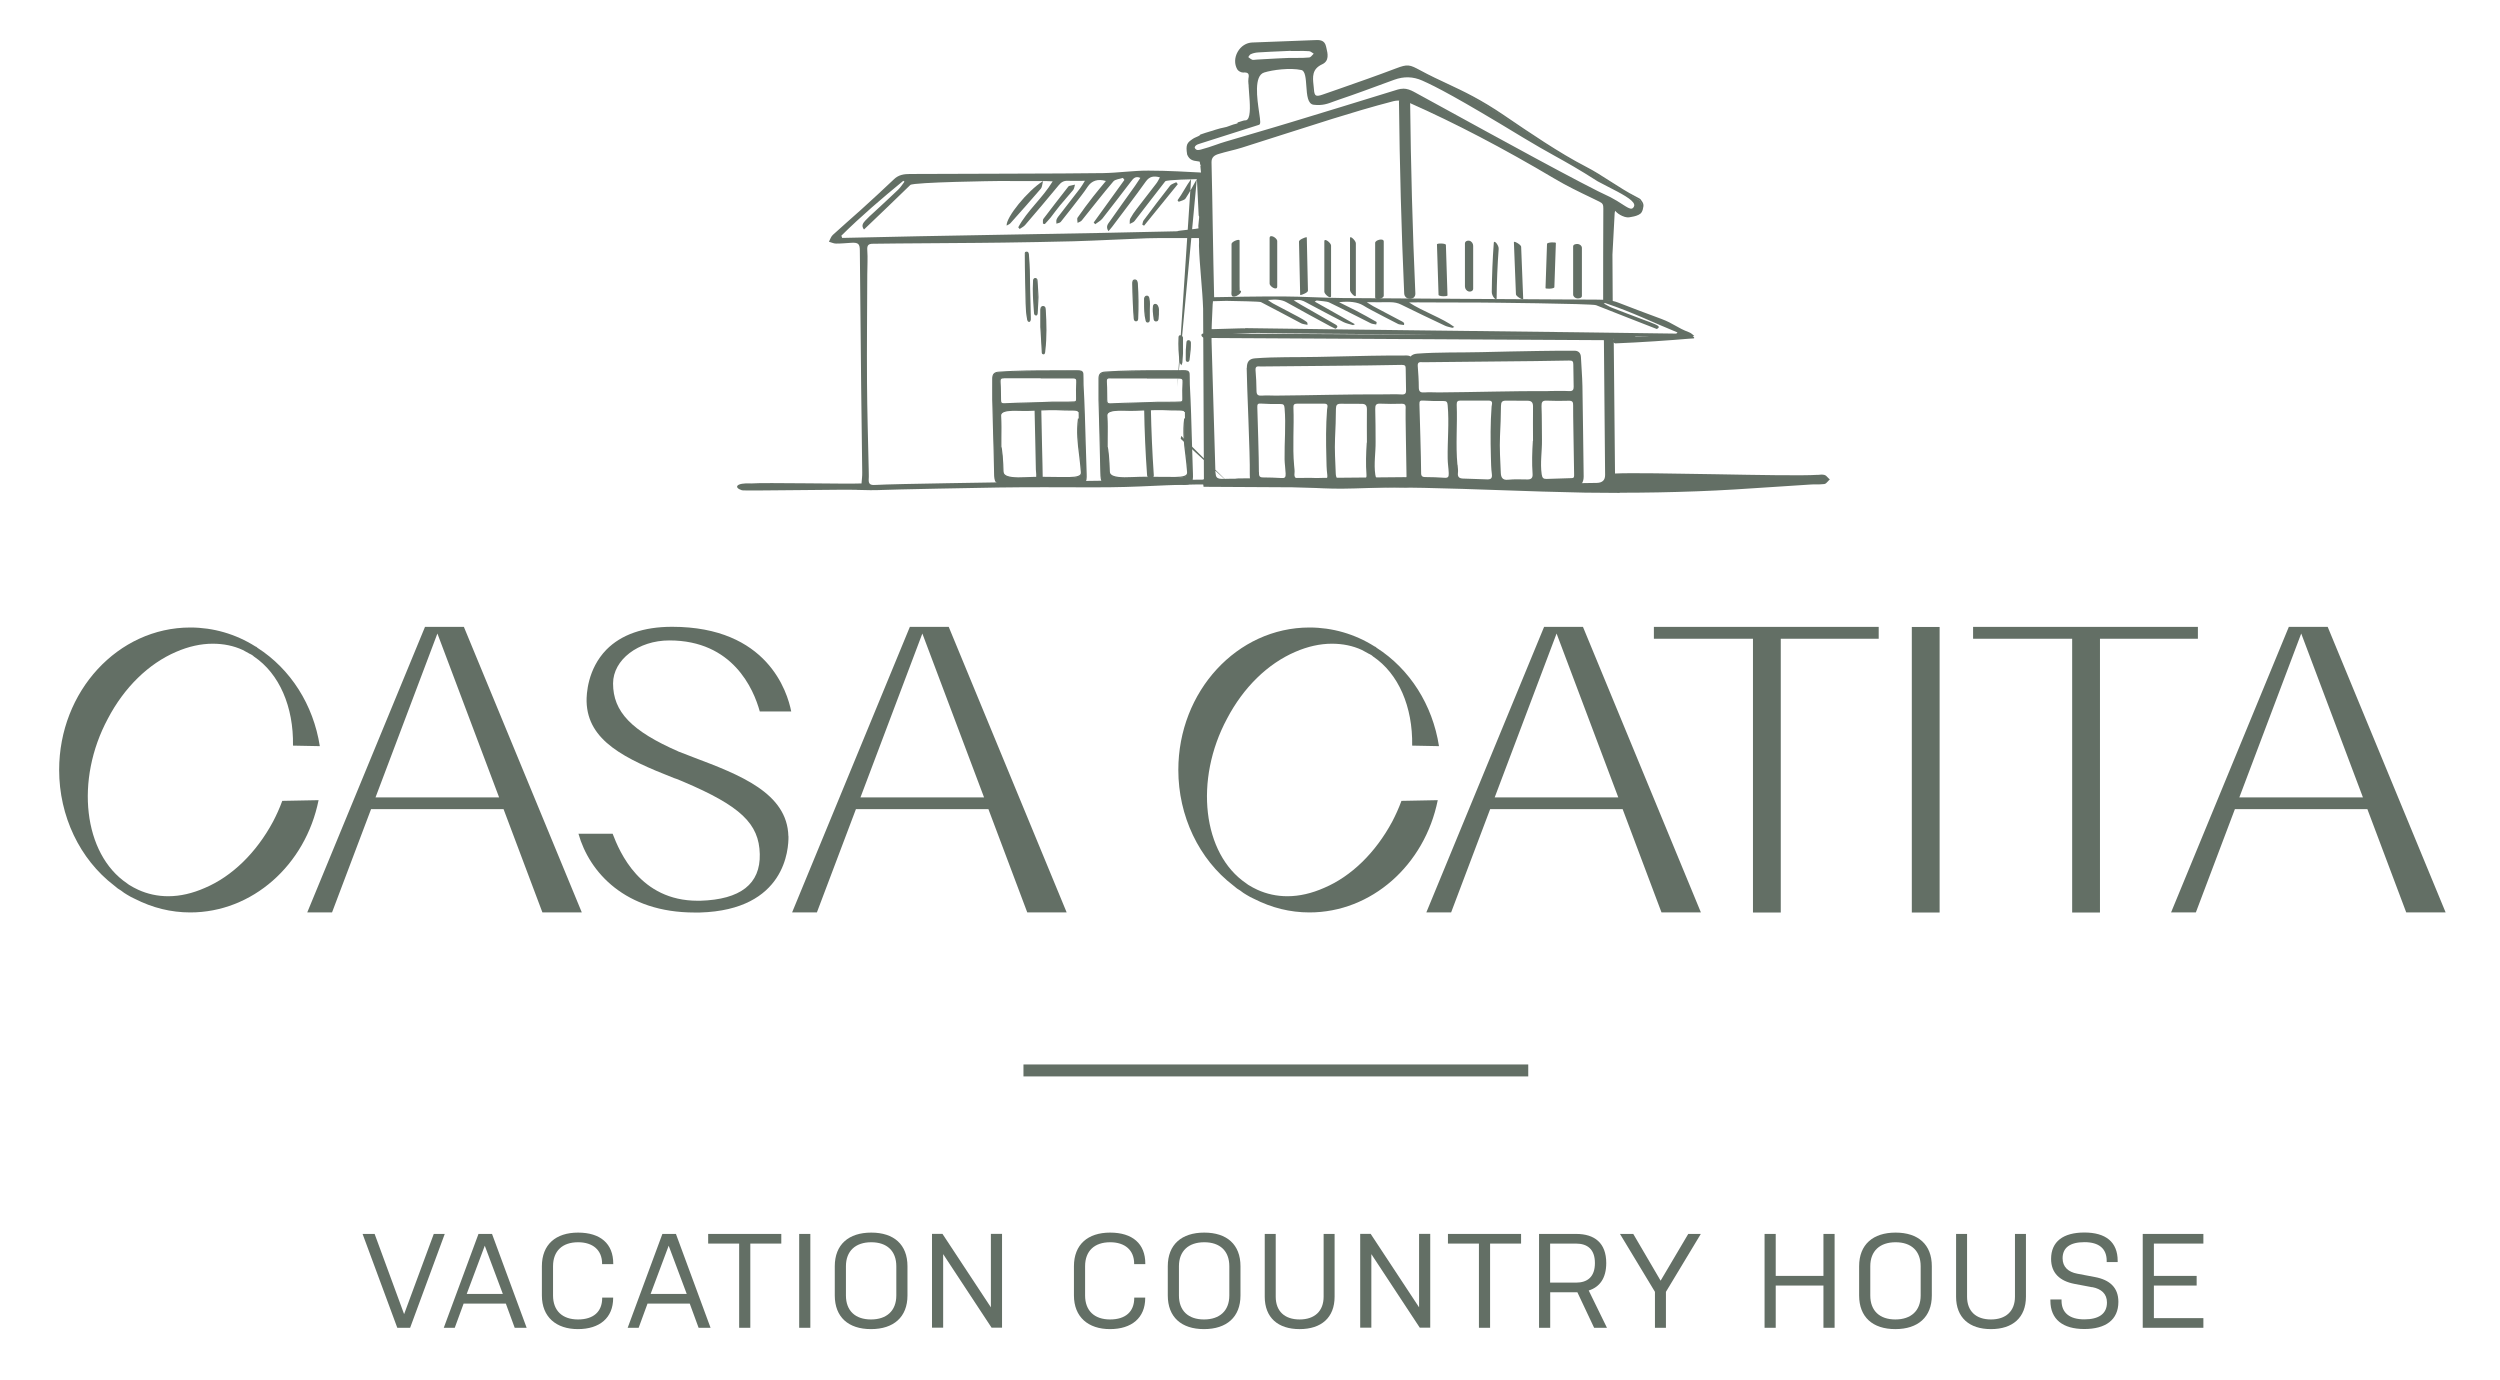 <?xml version="1.0" encoding="UTF-8"?>
<svg id="Layer_1" data-name="Layer 1" xmlns="http://www.w3.org/2000/svg" viewBox="0 0 282.35 155.86">
  <defs>
    <style>
      .cls-1 {
        fill: #636f65;
      }
    </style>
  </defs>
  <g>
    <path class="cls-1" d="m40.95,139.36h1.36l3.33,9.06,3.35-9.06h1.24l-3.91,10.6h-1.45l-3.92-10.6Z"/>
    <path class="cls-1" d="m59.48,149.96h-1.35l-1-2.73h-4.77l-1,2.73h-1.24l3.92-10.6h1.53l3.91,10.6Zm-6.78-3.82h4.09l-2.04-5.45-2.04,5.45Z"/>
    <path class="cls-1" d="m69.25,146.55v.05c0,2.24-1.53,3.51-3.98,3.51s-4.07-1.36-4.07-3.8v-3.3c0-2.45,1.56-3.8,4.09-3.8s3.97,1.26,3.97,3.5v.06h-1.26v-.06c0-1.51-1.03-2.41-2.71-2.41-1.77,0-2.83.98-2.83,2.71v3.3c0,1.73,1.06,2.71,2.82,2.71s2.73-.89,2.73-2.42v-.05h1.26Z"/>
    <path class="cls-1" d="m80.25,149.96h-1.35l-1-2.73h-4.77l-1,2.73h-1.24l3.92-10.6h1.53l3.91,10.6Zm-6.78-3.82h4.09l-2.04-5.45-2.04,5.45Z"/>
    <path class="cls-1" d="m79.99,139.36h8.25v1.09h-3.5v9.51h-1.26v-9.51h-3.5v-1.09Z"/>
    <path class="cls-1" d="m90.26,139.36h1.26v10.6h-1.26v-10.6Z"/>
    <path class="cls-1" d="m102.49,146.31c0,2.44-1.56,3.8-4.12,3.8s-4.09-1.36-4.09-3.8v-3.3c0-2.45,1.56-3.8,4.12-3.8s4.09,1.35,4.09,3.8v3.3Zm-1.26-3.3c0-1.73-1.06-2.71-2.83-2.71s-2.86.98-2.86,2.71v3.3c0,1.73,1.06,2.71,2.83,2.71s2.86-.98,2.86-2.71v-3.3Z"/>
    <path class="cls-1" d="m106.52,141.64v8.31h-1.26v-10.6h1.18l5.47,8.3v-8.3h1.26v10.6h-1.18l-5.47-8.31Z"/>
    <path class="cls-1" d="m129.34,146.55v.05c0,2.24-1.53,3.51-3.98,3.51s-4.07-1.36-4.07-3.8v-3.3c0-2.45,1.56-3.8,4.09-3.8s3.97,1.26,3.97,3.5v.06h-1.26v-.06c0-1.51-1.03-2.41-2.71-2.41-1.77,0-2.83.98-2.83,2.71v3.3c0,1.73,1.06,2.71,2.82,2.71s2.73-.89,2.73-2.42v-.05h1.26Z"/>
    <path class="cls-1" d="m140.1,146.31c0,2.44-1.56,3.8-4.12,3.8s-4.09-1.36-4.09-3.8v-3.3c0-2.45,1.56-3.8,4.12-3.8s4.09,1.35,4.09,3.8v3.3Zm-1.26-3.3c0-1.73-1.06-2.71-2.83-2.71s-2.86.98-2.86,2.71v3.3c0,1.73,1.06,2.71,2.83,2.71s2.86-.98,2.86-2.71v-3.3Z"/>
    <path class="cls-1" d="m150.73,139.36v7.09c0,2.36-1.5,3.66-3.95,3.66s-3.94-1.3-3.94-3.66v-7.09h1.24v7.09c0,1.64,1.01,2.57,2.7,2.57s2.71-.94,2.71-2.57v-7.09h1.24Z"/>
    <path class="cls-1" d="m154.88,141.64v8.31h-1.26v-10.6h1.18l5.47,8.3v-8.3h1.26v10.6h-1.18l-5.47-8.31Z"/>
    <path class="cls-1" d="m163.54,139.36h8.25v1.09h-3.5v9.51h-1.26v-9.51h-3.5v-1.09Z"/>
    <path class="cls-1" d="m173.81,139.36h4.21c2.06,0,3.39,1.01,3.39,3.29,0,1.71-.74,2.71-1.98,3.1l2.06,4.21h-1.45l-1.89-4.01h-3.07v4.01h-1.26v-10.6Zm1.26,5.5h2.92c1.3,0,2.14-.65,2.14-2.21s-.85-2.2-2.14-2.2h-2.92v4.41Z"/>
    <path class="cls-1" d="m188.15,149.96h-1.24v-4.06l-3.95-6.54h1.5l3.09,5.28,3.12-5.28h1.42l-3.94,6.54v4.06Z"/>
    <path class="cls-1" d="m205.94,145.19h-5.39v4.77h-1.26v-10.6h1.26v4.74h5.39v-4.74h1.26v10.6h-1.26v-4.77Z"/>
    <path class="cls-1" d="m218.18,146.31c0,2.44-1.56,3.8-4.12,3.8s-4.09-1.36-4.09-3.8v-3.3c0-2.45,1.56-3.8,4.12-3.8s4.09,1.35,4.09,3.8v3.3Zm-1.26-3.3c0-1.73-1.06-2.71-2.83-2.71s-2.86.98-2.86,2.71v3.3c0,1.73,1.06,2.71,2.83,2.71s2.86-.98,2.86-2.71v-3.3Z"/>
    <path class="cls-1" d="m228.81,139.36v7.09c0,2.36-1.5,3.66-3.95,3.66s-3.94-1.3-3.94-3.66v-7.09h1.24v7.09c0,1.64,1.01,2.57,2.7,2.57s2.71-.94,2.71-2.57v-7.09h1.24Z"/>
    <path class="cls-1" d="m236.29,145.38l-2.01-.38c-1.65-.32-2.63-1.23-2.63-2.82,0-1.95,1.36-2.98,3.76-2.98s3.76,1.06,3.76,3.2v.14h-1.24v-.14c0-1.39-.88-2.11-2.51-2.11s-2.47.62-2.47,1.82c0,.98.64,1.55,1.65,1.74l2,.38c1.7.32,2.65,1.21,2.65,2.8,0,2.04-1.44,3.07-3.85,3.07s-3.83-1.08-3.83-3.2v-.14h1.26v.14c0,1.39.94,2.11,2.57,2.11s2.56-.62,2.56-1.91c0-.98-.64-1.53-1.65-1.73Z"/>
    <path class="cls-1" d="m242,139.36h6.85v1.09h-5.59v3.65h4.83v1.09h-4.83v3.68h5.59v1.09h-6.85v-10.6Z"/>
  </g>
  <rect class="cls-1" x="115.59" y="120.22" width="57.01" height="1.35"/>
  <g>
    <path class="cls-1" d="m31.86,90.45l4.12-.08c-1.48,7.36-7.51,12.68-14.49,12.68-2.18,0-4.27-.52-6.25-1.53-.29-.12-.59-.29-.9-.48-.21-.13-.42-.25-.67-.46-.23-.12-.46-.29-.78-.57-3.89-2.97-6.21-7.86-6.21-13.05,0-8.89,6.65-16.09,14.81-16.09,2.59,0,5.12.73,7.34,2.13l.08.04h.02s.06.04.08.06l.06.06c3.76,2.41,6.32,6.44,7.05,11.11l-3.03-.06c.08-4.39-1.55-8.14-4.41-10.06l-.09-.08-.13-.1-.12-.06s-.08-.06-.12-.06l-.8-.44c-1.03-.48-2.18-.71-3.39-.71-1.34,0-2.74.31-4.14.92-3.12,1.34-5.86,4.02-7.7,7.53-3.74,6.94-2.76,15.29,2.15,18.61l.23.17c.36.23.71.4,1.04.56,1.05.48,2.2.73,3.39.73,1.36,0,2.76-.33,4.14-.94,3.07-1.3,5.81-3.97,7.7-7.49.38-.73.73-1.49,1.04-2.34Zm-3.68-16.31s.04.04.08.06c-.02-.02-.04-.02-.08-.04v-.02Z"/>
    <path class="cls-1" d="m65.7,103.05h-4.44l-4.39-11.67h-14.96l-4.41,11.67h-2.8l13.3-32.25h4.39l13.32,32.25Zm-9.33-12.99l-6.97-18.51-6.99,18.51h13.97Z"/>
    <path class="cls-1" d="m89.05,94.45c.02,1.4-.31,8.33-10.01,8.61h-.59c-7.82,0-11.89-4.53-13.12-8.9h3.86c.8,2.09,3.1,7.57,9.6,7.57h.31c4.53-.14,6.79-1.89,6.71-5.27-.08-3.44-2.17-5.43-8.65-8.18-.16-.06-.29-.12-.43-.18-.2-.08-.41-.17-.62-.23-5.52-2.17-9.74-4.18-9.86-8.63-.02-.82.1-3.67,2.24-5.87,1.68-1.7,4.18-2.58,7.42-2.58,10.77,0,13.02,7.36,13.45,9.56h-3.55c-.7-2.54-3.05-8.02-10.21-8.02-3.51,0-6.36,2.18-6.36,4.86,0,3.2,2.09,5.37,7.4,7.69l.02.02.08.02c.53.21,1.05.41,1.6.62,5.21,1.97,10.58,4.02,10.7,8.9Z"/>
    <path class="cls-1" d="m120.47,103.05h-4.45l-4.39-11.67h-14.96l-4.41,11.67h-2.8l13.3-32.25h4.39l13.32,32.25Zm-9.33-12.99l-6.97-18.51-6.99,18.51h13.97Z"/>
    <path class="cls-1" d="m158.26,90.45l4.12-.08c-1.48,7.36-7.51,12.68-14.49,12.68-2.18,0-4.27-.52-6.25-1.53-.29-.12-.59-.29-.9-.48-.21-.13-.42-.25-.67-.46-.23-.12-.46-.29-.78-.57-3.89-2.97-6.21-7.86-6.21-13.05,0-8.89,6.65-16.09,14.81-16.09,2.59,0,5.12.73,7.34,2.13l.08.04h.02s.06.04.08.06l.06.06c3.76,2.41,6.32,6.44,7.05,11.11l-3.03-.06c.08-4.39-1.55-8.14-4.41-10.06l-.09-.08-.13-.1-.12-.06s-.08-.06-.12-.06l-.8-.44c-1.03-.48-2.18-.71-3.39-.71-1.34,0-2.74.31-4.14.92-3.12,1.34-5.86,4.02-7.7,7.53-3.74,6.94-2.76,15.29,2.15,18.61l.23.17c.36.23.71.4,1.04.56,1.05.48,2.2.73,3.39.73,1.36,0,2.76-.33,4.14-.94,3.07-1.3,5.81-3.97,7.7-7.49.38-.73.73-1.49,1.04-2.34Zm-3.68-16.31s.04.04.08.06c-.02-.02-.04-.02-.08-.04v-.02Z"/>
    <path class="cls-1" d="m192.1,103.05h-4.45l-4.39-11.67h-14.96l-4.41,11.67h-2.8l13.3-32.25h4.39l13.32,32.25Zm-9.33-12.99l-6.97-18.51-6.99,18.51h13.97Z"/>
    <path class="cls-1" d="m212.18,70.8v1.34h-11.06v30.92h-3.14v-30.92h-11.19v-1.34h25.39Z"/>
    <path class="cls-1" d="m215.92,103.06v-32.25h3.14v32.25h-3.14Z"/>
    <path class="cls-1" d="m248.23,70.8v1.34h-11.06v30.92h-3.14v-30.92h-11.19v-1.34h25.39Z"/>
    <path class="cls-1" d="m276.2,103.05h-4.44l-4.39-11.67h-14.96l-4.41,11.67h-2.8l13.3-32.25h4.39l13.32,32.25Zm-9.33-12.99l-6.97-18.51-6.99,18.51h13.97Z"/>
  </g>
  <g>
    <path class="cls-1" d="m136.98,33.91c-.12-5.17-.18-10.34-.3-15.51-.02-.69.39-.94.89-1.09.87-.27,1.76-.44,2.63-.71,3.42-1.08,6.82-2.2,10.24-3.26,2.28-.71,4.57-1.39,6.88-1.99.57-.15,1.32-.07,1.87.18,5.66,2.51,11.11,5.42,16.43,8.58,1.63.97,3.36,1.76,5.06,2.59.43.21.51.42.51.88-.02,2.43-.03,7.89-.02,10.32.11,0,.21-.02.32-.02.17,0,.33.01.5.02l-.03-5.12c.09-1.56.16-3.12.24-4.67,0-.14.07-.28.14-.57.26.2-.07-.18,0,0,.21.52,1.17,1.02,1.62.92.25-.06.52-.08.76-.17.39-.15.55-.22.66-.63.14-.5.1-.6-.21-1.01-.06-.08-.38-.24-.47-.29-1.97-1.01-3.75-2.4-5.71-3.42-2.94-1.51-6.42-3.89-9.16-5.76-4.14-2.82-6.28-3.36-9.51-5.11-1.2-.65-1.38-.69-2.65-.21-2.74,1.04-5.52,1.99-8.29,2.96-.79.28-1.08.15-1.13-.68-.07-1.1-.46-2.31,1.01-2.98.79-.36.52-1.2.36-1.89-.15-.67-.67-.62-1.17-.6-2.34.09-4.68.17-7.02.26-1.34.05-2.25,1.65-1.6,2.83.09.16.38.32.57.31.64-.04.85.2.72.82-.06.27,0,.57.01.86.02,1.07.54,4.03-.52,3.97-.1,0-.25.07-.73.21-.03.19-.4.18-.76.32-.89.37-.86.21-1.83.52-.63.21-1.07.3-1.69.53-.09.17-.62.32-.8.44-.58.4-.84.5-.64,1.65.28.67.74.62,1.3.71.2.03.08.37.26.56l-.05.11.12,1.17c.04.5.09.93.1,1.37.07,2.68.11,5.35.2,8.03v24.32m-.11.47c0,.19.03.38.05.57,0,.04,0,.08.02.12,3.58.02,7.16.04,10.75.06,4.68.02,9.37-.03,14.05.07,6.06.13,12.11.43,18.17.54,4.19.07,8.38.03,12.56-.12,4.26-.15,8.52-.5,12.77-.76.54-.03,1.1,0,1.64-.06.17-.02.3-.26.46-.4-.15-.13-.28-.34-.45-.39-.24-.07-.52-.03-.77,0-3.14.22-19.83-.36-22.96-.14-.12-2.7-.22-5.4-.31-8.1-.02-.7,0-1.4,0-2.1,0,0,0,0,0,0l.31,10.2-.15-15.74c-.2.02-.4.03-.62.03-.08,0-.16,0-.24-.01.05,4.21.09,11.46.14,15.67.01,1.06.04,1.07-1.06,1.09-6.22.13-12.43,0-18.64-.51-1.04-.08-2.08-.11-3.12-.14l-8.72.07c-.39.01-.78.03-1.17.03-.26,0-.53,0-.79-.02l-7.84.06c-.23-.02-.47.04-.7.04-1.61-.03-2.22.38-2.28-1.2m3.75-46.53c.13-.17.22-.41.39-.49.27-.13.59-.2.9-.22,1.27-.08,2.54-.13,3.81-.19,0,0,0,.02,0,.03.65,0,1.3-.04,1.95.02.25.02.49.25.73.39-.23.2-.45.55-.7.58-.74.09-1.5.03-2.26.06-1.24.05-2.48.13-3.71.19-.18,0-.38.08-.54.02-.21-.08-.38-.25-.57-.38Zm-5.07,10.52c-.27.07-.7.23-.93-.27,0-.38.36-.51.59-.59,2.04-.66,4.7-1.5,6.75-2.15.38-.12-1.26-5.33.59-5.92,1.04-.33,3.02-.57,4.28-.29,1.09.24.22,3.78,1.36,3.92,1.23.15,1.83-.25,2.81-.57,2.09-.7,4.16-1.47,6.23-2.24,1.06-.39,2.14-.41,3.26.09,1.71.76,4.46,2.23,11.4,6.45,3.3,2,4.74,2.58,8.41,4.93,2.45,1.31,4.61,2.21,4.13,3.05-.43.76-1.11-.14-2.8-1.02-3.66-1.64-20.65-11.08-22.22-11.91-.57-.3-1.07-.44-1.69-.25-3.99,1.23-7.98,2.46-11.98,3.67-2.48.75-4.97,1.46-7.46,2.21-.92.28-1.81.65-2.74.89Z"/>
    <path class="cls-1" d="m182.92,55.67c-1.32,0-2.62-.01-3.9-.03-3.18-.06-6.41-.17-9.54-.28-2.83-.1-5.76-.2-8.64-.26-3.07-.06-6.18-.06-9.21-.06-1.61,0-3.23,0-4.84,0-3.58-.02-7.16-.04-10.75-.06h-.11s-.04-.31-.04-.31c-.02-.16-.04-.34-.04-.51h.25c0,.16.02.32.04.48v.08c3.55.02,7.1.04,10.65.06,1.61,0,3.23,0,4.84,0,3.03,0,6.14,0,9.21.06,2.88.06,5.81.16,8.64.26,3.12.11,6.35.22,9.53.28,4.06.07,8.28.03,12.56-.12,2.88-.1,5.81-.3,8.65-.49,1.38-.09,2.75-.18,4.13-.27.23-.01.46-.02.69-.02.31,0,.63,0,.94-.04.06,0,.16-.12.23-.21.02-.02.04-.05.06-.07-.02-.02-.03-.04-.05-.05-.09-.09-.17-.19-.26-.21-.18-.05-.39-.03-.6-.01h-.13c-1.58.12-6.64.03-11.53-.06-4.85-.09-9.87-.18-11.43-.07h-.13s0-.12,0-.12c-.11-2.53-.21-5.17-.31-8.1-.02-.48-.01-.97,0-1.45,0-.22,0-.44,0-.66v-.13h.21l-.05-5.28c-.21.02-.41.03-.61.02.02,1.84.04,4.24.06,6.7.03,3.18.05,6.48.08,8.83v.07c.02,1.07-.04,1.13-1.18,1.15-6.65.14-12.75-.03-18.65-.51-1.03-.08-2.09-.11-3.11-.14l-9.05.08c-.28,0-.56.02-.84.02-.21,0-.43,0-.64-.01h-.16s-7.83.05-7.83.05c-.13-.01-.25,0-.37.02-.11.01-.2.03-.33.02-.31,0-.59,0-.83.01-.51.02-.88.03-1.15-.14-.28-.18-.4-.53-.43-1.2h.25c.02.56.12.86.31.99.2.13.53.11,1,.1.25,0,.52-.02.85-.01.1,0,.19,0,.29-.02.13-.01.28-.03.42-.02l7.82-.06h.16c.21.01.42.02.63.02.28,0,.56-.01.84-.02h.33s8.73-.08,8.73-.08c1.03.03,2.09.05,3.13.14,5.9.48,11.99.65,18.63.51q.95-.02.94-.9v-.07c-.03-2.35-.06-5.65-.08-8.83-.02-2.52-.04-4.98-.06-6.84v-.13s.23.01.23.01c.23.01.48,0,.74-.03h.14s0,.12,0,.12l.15,15.61c1.71-.09,6.59,0,11.32.08,4.89.09,9.94.18,11.51.07h.13c.23-.03.47-.05.69.01.16.04.27.17.38.29.04.04.08.09.13.13l.1.09-.1.09s-.09.09-.13.14c-.12.13-.23.27-.4.29-.32.04-.65.04-.97.04-.23,0-.45,0-.68.02-1.38.08-2.75.17-4.12.27-2.83.19-5.77.39-8.65.49-2.93.11-5.83.16-8.67.16Zm-46.69-2h-.25v-24.32c-.05-1.66-.09-3.32-.12-4.98-.02-1.01-.05-2.03-.07-3.04,0-.3-.03-.59-.06-.91-.01-.14-.03-.29-.04-.45l-.12-1.2.04-.07c-.06-.1-.08-.21-.09-.31,0-.05-.02-.13-.04-.14-.09-.02-.17-.03-.25-.04-.45-.06-.88-.11-1.15-.75-.2-1.16.03-1.36.6-1.75l.09-.06c.07-.05.19-.1.32-.16.15-.06.4-.17.44-.24l.02-.04.04-.02c.38-.14.69-.23,1.02-.33.21-.06.43-.12.67-.21.44-.14.68-.19.88-.23.25-.05.45-.09.94-.29.14-.06.27-.09.39-.12.1-.03.28-.07.29-.11v-.08s.09-.02.09-.02c.17-.05.31-.09.41-.13.19-.06.26-.08.36-.08.1.01.18-.03.25-.1.39-.41.27-1.9.19-2.88-.03-.35-.05-.64-.06-.87,0-.09,0-.18-.02-.27-.02-.2-.03-.41,0-.61.06-.28.04-.46-.04-.55-.09-.1-.26-.14-.55-.12,0,0-.02,0-.03,0-.23,0-.55-.18-.65-.37-.33-.59-.31-1.32.05-1.96.36-.64.98-1.04,1.66-1.06,1.67-.07,3.34-.13,5.01-.19l2.07-.08c.48-.02,1.07-.04,1.24.7l.04.17c.16.66.35,1.48-.47,1.86-1.17.54-1.08,1.43-.98,2.37.02.17.03.33.05.49.02.36.09.57.21.65.13.08.36.06.75-.08.62-.22,1.25-.44,1.87-.65,2.11-.74,4.29-1.5,6.42-2.31,1.34-.51,1.54-.44,2.75.21,1.11.6,2.11,1.07,3.08,1.52,1.83.86,3.72,1.74,6.44,3.59l.07.05c2.75,1.87,6.17,4.2,9.08,5.7.98.5,1.92,1.11,2.84,1.7.93.59,1.88,1.21,2.87,1.71.33.17.47.25.52.32.33.44.38.58.24,1.12-.13.47-.34.57-.74.72-.16.06-.34.09-.5.12-.09.02-.18.03-.27.05-.43.09-1.23-.26-1.61-.73-.03.11-.06.19-.06.27-.04.75-.08,1.5-.12,2.25-.04.81-.08,1.62-.13,2.43l.03,5.25h-.14c-.28-.04-.49-.04-.71-.02h-.23s0-.12,0-.12c0-2.26,0-7.8.02-10.33,0-.41-.06-.58-.44-.76-.29-.14-.57-.28-.86-.42-1.4-.67-2.85-1.37-4.21-2.18-5.82-3.45-11.19-6.26-16.42-8.58-.54-.24-1.25-.31-1.78-.17-2.44.63-4.85,1.36-6.88,1.99-1.91.6-3.85,1.22-5.73,1.82-1.5.48-3.01.97-4.51,1.44-.44.14-.89.25-1.33.36-.43.11-.87.22-1.29.35-.49.15-.82.38-.8.97.06,2.45.1,4.91.14,7.36.05,2.67.09,5.43.16,8.15h-.25c-.06-2.71-.11-5.47-.16-8.15-.04-2.45-.09-4.91-.14-7.36-.02-.8.51-1.07.98-1.22.43-.14.88-.25,1.31-.35.43-.11.89-.22,1.32-.36,1.51-.47,3.01-.96,4.51-1.44,1.88-.6,3.82-1.23,5.73-1.82,2.03-.63,4.44-1.36,6.89-1.99.59-.15,1.35-.08,1.95.18,5.24,2.32,10.62,5.13,16.45,8.59,1.35.8,2.79,1.49,4.19,2.17.29.14.58.28.86.42.5.24.59.52.58.99-.02,2.48-.03,7.85-.02,10.19.18-.01.35,0,.57,0l-.02-4.99c.04-.82.09-1.62.13-2.43.04-.75.08-1.5.12-2.25,0-.11.04-.21.08-.34.02-.06.04-.13.06-.22-.02-.08.01-.12.04-.15l.02-.07.05.04c.07-.02.16.07.21.12.06.07.05.13.03.17.3.4,1.05.76,1.38.68.1-.02.19-.04.29-.06.16-.03.31-.05.46-.11.38-.14.49-.2.58-.55.13-.46.1-.52-.19-.91-.01-.02-.08-.07-.42-.24-.28-.14-.56-.3-.84-.46.53.34.87.66.97.98.05.16.03.33-.06.48-.11.19-.23.3-.39.34-.33.08-.71-.17-1.28-.54-.35-.22-.78-.5-1.3-.77-2.82-1.26-13.37-7.06-19.05-10.18-1.63-.9-2.81-1.54-3.17-1.73-.53-.28-1-.42-1.59-.24-4.79,1.48-8.48,2.61-11.98,3.67-1.28.39-2.55.76-3.83,1.14-1.21.36-2.42.71-3.62,1.08-.38.12-.77.25-1.14.38-.52.18-1.06.37-1.6.51l-.06.02c-.27.07-.76.2-1.02-.36v-.05c-.01-.49.47-.64.67-.71,2.03-.65,4.67-1.49,6.71-2.14.03-.14-.05-.69-.12-1.18-.25-1.72-.63-4.31.74-4.75,1.12-.35,3.1-.57,4.34-.29.63.14.69,1.08.76,2.07.06.88.12,1.79.59,1.85.93.11,1.47-.09,2.15-.35.19-.07.38-.15.6-.22,1.81-.61,3.64-1.28,5.4-1.93l.82-.3c1.16-.43,2.25-.4,3.36.09,1.54.68,3.98,1.94,11.41,6.46,1.4.85,2.47,1.45,3.5,2.02,1.44.8,2.79,1.56,4.91,2.91.38.2.77.4,1.14.59.52.27,1,.52,1.42.75-.46-.28-.91-.57-1.36-.86-.91-.58-1.85-1.19-2.82-1.69-2.92-1.5-6.35-3.84-9.1-5.72l-.07-.05c-2.7-1.84-4.59-2.72-6.41-3.57-.97-.45-1.97-.92-3.09-1.53-1.15-.63-1.3-.67-2.54-.2-2.13.81-4.31,1.57-6.42,2.31-.62.22-1.25.43-1.87.65-.49.17-.77.19-.97.05-.2-.13-.29-.38-.32-.84,0-.16-.03-.32-.04-.48-.1-.94-.21-2.01,1.12-2.62.63-.29.48-.94.33-1.57l-.04-.17c-.12-.51-.45-.53-.99-.5l-2.07.08c-1.67.06-3.34.12-5.01.19-.59.02-1.13.37-1.45.93-.31.56-.33,1.2-.05,1.71.06.12.29.24.43.24,0,0,0,0,.01,0,.37-.02.61.04.75.2s.17.41.1.77c-.03.17-.02.35,0,.54,0,.1.02.19.02.29,0,.22.03.51.06.85.1,1.15.22,2.59-.26,3.08-.12.12-.28.18-.45.17h0s-.13.03-.27.07c-.09.03-.2.07-.35.11-.07.14-.26.18-.45.23-.11.03-.24.06-.36.11-.51.21-.73.25-.98.3-.2.04-.43.08-.85.22-.25.08-.47.14-.68.21-.31.09-.61.18-.96.31-.09.11-.27.2-.53.31-.11.05-.22.1-.28.13l-.09.06c-.5.34-.67.45-.5,1.47.2.48.5.51.94.57.08.01.17.02.26.04.2.03.23.22.25.35.01.09.03.19.08.24l.06.06-.08.16.12,1.14c.01.16.03.3.04.45.03.32.06.62.06.93.03,1.01.05,2.03.07,3.04.04,1.66.07,3.32.13,4.98v24.32Zm22.24-43.66c.45,0,.84.16,1.2.35.36.19,1.54.84,3.18,1.74,5.67,3.11,16.22,8.91,19.03,10.17.54.28.98.56,1.33.79.5.32.86.56,1.09.5.05-.01.14-.05.23-.21.05-.09.06-.18.03-.28-.16-.54-1.46-1.22-2.97-1.99-.37-.19-.75-.39-1.15-.6-2.12-1.36-3.47-2.11-4.91-2.91-1.04-.58-2.11-1.18-3.51-2.03-7.42-4.51-9.86-5.76-11.39-6.44-1.04-.46-2.08-.49-3.17-.09l-.82.3c-1.77.65-3.59,1.33-5.41,1.94-.21.07-.4.14-.59.21-.69.26-1.28.49-2.28.37-.68-.09-.75-1.1-.82-2.08-.06-.86-.12-1.75-.56-1.84-1.27-.28-3.26-.02-4.21.28-1.17.37-.79,2.94-.57,4.47.16,1.07.19,1.38-.02,1.44-2.05.65-4.7,1.5-6.75,2.15-.29.09-.49.21-.5.44.16.32.39.28.71.2l.06-.02c.53-.14,1.07-.32,1.58-.5.37-.13.76-.27,1.15-.38,1.21-.36,2.42-.72,3.63-1.07,1.28-.38,2.56-.75,3.83-1.14,3.49-1.06,7.19-2.19,11.98-3.67.21-.06.4-.09.59-.09Zm-16.93-3c-.07,0-.13,0-.19-.03-.16-.06-.3-.17-.44-.28-.05-.04-.11-.08-.16-.12l-.11-.07.08-.1c.04-.05.07-.11.11-.16.09-.14.18-.3.33-.37.34-.17.7-.22.94-.23.93-.06,1.88-.1,2.79-.14l1.15-.05v.03c.14,0,.29,0,.43,0,.46,0,.93-.02,1.4.02.21.02.39.14.56.27.07.05.14.1.21.14l.15.09-.13.12c-.07.06-.14.14-.2.21-.17.18-.34.38-.56.4-.46.05-.94.05-1.4.05-.29,0-.58,0-.87,0-.88.04-1.76.08-2.64.13l-1.07.06c-.05,0-.11.01-.16.02-.08.01-.16.02-.24.02Zm-.55-.56s.05.04.07.06c.13.1.24.19.37.24.08.03.18.01.3,0,.06,0,.13-.02.19-.02l1.07-.06c.88-.05,1.76-.1,2.64-.13.29-.01.59-.01.88,0,.45,0,.91,0,1.36-.05.12-.01.27-.17.4-.32.03-.04.07-.08.1-.11-.03-.02-.06-.04-.09-.06-.16-.11-.3-.21-.44-.22-.45-.04-.92-.03-1.38-.02-.19,0-.37,0-.56,0h-.13v-.02l-.89.04c-.91.04-1.86.08-2.79.14-.31.02-.61.09-.85.21-.08.04-.16.16-.23.27-.02.03-.03.05-.05.08Z"/>
  </g>
  <path class="cls-1" d="m146.11,54.05c.59.01,1.19.04,1.78.06h1.96c.96-.04,1.93-.08,2.95-.11l-6.7.06Z"/>
  <path class="cls-1" d="m136.36,47.95c.02-.14.04-.27.06-.41"/>
  <path class="cls-1" d="m135.41,44.82c-.02-.07-.03-.14-.05-.21"/>
  <g>
    <path class="cls-1" d="m136.2,17.01,1.11,37.7c-6.23-.03-7.93.36-14.16.33-3.47-.01-6.95-.03-10.42.02-1.49.02-12.07.22-13.56.29-.92.04-1.85-.05-2.77-.03-1.11.02,3.01-.21,1.9-.13-.99.07,2.05.09,1.07.16-.35.02-1.64.02-2.54-.02,0-.09-13.04.14-13.04.04-.93-.29-.72-.87,1.07-.77,1.38-.12,10.97.08,12.44,0,.03-.4.09-.83.08-1.26-.03-3.22-.09-6.44-.12-9.65-.05-5.13-.1-10.27-.15-15.4,0-.74-.18-.91-.94-.87-.59.03-1.18.1-1.76.09-.26,0-.53-.14-.79-.21.14-.26.23-.58.44-.77,1.04-.96,2.11-1.87,3.16-2.82,1.26-1.14,2.52-2.3,3.75-3.47.52-.5,1.13-.59,1.8-.59,4.25-.03,17.59-.03,21.84-.1,1.7-.03,3.4-.29,5.1-.28,2.2,0,4.41.14,6.61.25m-.44,15.36c-.07-2.17-.41-4.96-.47-7.13,0-.35.03-.46,0-.86-1.16,0-4.74-.02-5.84.02-2.78.1-5.55.26-8.33.34-2.65.08-5.3.1-7.95.15-1.87.04-12.82.09-14.69.13-.49,0-.69.14-.65.71.07.92,0,1.85,0,2.77-.01,4.06-.06,8.12-.03,12.17.02,3.26.12,6.52.19,9.78,0,.4.03.8,0,1.2-.02.54.22.64.73.61,2.41-.14,13.92-.27,16.33-.34,1.79-.05,19.01-.27,20.8-.26m-.79-33.94c-.24.01-3.43.06-3.58.25-1.17,1.49-2.31,3-3.47,4.49-.12.15-.36.22-.54.32.02-.2-.03-.44.06-.6.21-.39.46-.75.73-1.1.73-.95,1.47-1.89,2.2-2.85.16-.2.27-.44.42-.71-.71-.19-1.18-.11-1.6.48-1.23,1.73-2.53,3.41-3.8,5.11-.11.15-.25.29-.41.49-.35-.52-.05-.83.15-1.11.94-1.35,1.9-2.67,2.85-4.01.2-.28.39-.58.6-.9-.56-.25-.81.09-1.05.4-1.08,1.4-2.14,2.81-3.24,4.2-.21.26-.54.42-.81.63l-.17-.19c1.16-1.6,2.31-3.21,3.47-4.81-.06-.08-.11-.16-.17-.23-.37.13-.86.15-1.08.4-1.23,1.44-2.38,2.94-3.57,4.41-.11.13-.31.18-.47.27,0-.2-.09-.46,0-.59.56-.81,1.15-1.6,1.76-2.38.46-.59.94-1.15,1.44-1.76q-1.37-.4-2.07.66c-.22.33-.45.66-.7.98-.77,1-1.54,2-2.33,2.98-.1.12-.33.14-.49.2,0-.17-.04-.36.03-.5.09-.21.25-.39.39-.57.74-.97,1.5-1.93,2.24-2.9.18-.24.33-.5.56-.87-.75,0-1.36.02-1.96,0-.44-.02-.72.16-1,.5-1.24,1.51-2.51,3-3.79,4.49-.16.19-.41.3-.62.45-.05-.06-.11-.12-.16-.19,1.02-1.89,2.74-3.29,3.89-5.19-.3-.01-.51-.03-.71-.03-1.73,0-3.45.01-5.18-.01-.45,0-9.86.13-10.19.45-1.72,1.69-3.48,3.35-5.23,5.03-.35-.44-.09-.74.14-1,.31-.34.66-.65,1-.96.91-.85,1.83-1.68,2.72-2.54.27-.26.48-.6.71-.9l-.13-.1c-2.41,1.98-4.78,4-7,6.2.03.08.07.17.1.25,9.58-.25,28.25-.5,37.83-.75.04-.09,2.39-.26,2.43-.35-.15-.15.17-1.38,0-1.41m3.4,30.19-5.43-4.99c.02-.11.03-.22.05-.33m-.81-2.21c-.01-.06-.03-.11-.04-.17m.42-3.15,1.55-23.46c-.56.76-.97,1.62-1.53,2.38.04.06.09.11.13.17.27-.12.64-.17.78-.38.46-.68.83-1.43,1.27-2.19"/>
    <path class="cls-1" d="m113.69,25.49c-.1-.92,2.37-3.96,4.11-5.04-.1.39-.1.68-.24.85-1.13,1.32-2.29,2.62-3.45,3.92-.1.11-.26.16-.42.26Z"/>
    <path class="cls-1" d="m117.79,25.25c.01-.18-.04-.41.05-.53.92-1.22,1.87-2.43,2.81-3.64.03-.03.06-.07.1-.08.22-.05.44-.1.66-.15-.06.2-.08.44-.2.6-.49.6-1.02,1.17-1.51,1.77-.36.44-.69.9-1.04,1.35-.21.26-.44.49-.66.74-.07-.02-.13-.03-.2-.05Z"/>
    <path class="cls-1" d="m133.02,20.8c-1.27,1.56-2.54,3.12-3.81,4.69-.07-.04-.13-.08-.2-.12.05-.16.06-.36.15-.48.98-1.31,1.96-2.62,2.98-3.91.15-.2.47-.27.71-.4.06.07.12.15.17.22Z"/>
  </g>
  <path class="cls-1" d="m142.31,37.61c3.65.07,10.09.08,13.74.15,3.48.06,6.96.08,10.45.12,1.76.02,9.69.08,14.92.12.21,0,.43-.02.65-.02.87,0,1.73.02,2.59.04.48,0,.89,0,1.14.01.24,0,.41.02.55.05.51.02,1.02.05,1.53.08.14-.14.45-.19,1.12-.17.77.02.54.06,1.31.06.35,0,.69-.07,1.04-.11-.19-.14-.31-.31-.58-.41-1.36-.51-1.76-1-3.13-1.51-1.66-.61-3.3-1.23-4.92-1.86-.68-.26-1.49-.32-2.37-.32-5.59-.04-23.11-.12-28.7-.18-2.24-.02-4.47-.17-6.71-.18-2.9-.01-5.79.05-8.69.1l-.27,4.08c.16.03.31.06.46.09h1.43s.02,0,.03,0c1.85,0,3.08-.18,4.41-.15Zm-1.68-.52c-.06-.05-4.15.13-4.21.08.19-.08-.1-1.46.12-1.47l.43-1.68,1.53-.04c1.31.02,3.76.07,3.91.14,1.54.79,3.03,1.6,4.55,2.4.16.08.47.12.71.17-.02-.11.03-.23-.08-.32-.27-.21-.61-.4-.96-.59-.95-.51-1.93-1.01-2.88-1.52-.2-.11-.35-.24-.55-.38.93-.09,1.55-.05,2.1.26,1.62.92,3.32,1.82,4.99,2.73.15.08.32.16.54.26.46-.27.07-.44-.19-.59-1.23-.72-2.5-1.42-3.74-2.14-.26-.15-.51-.31-.79-.48.74-.13,1.06.05,1.38.22,1.42.75,2.81,1.5,4.25,2.24.27.14.71.23,1.07.34.07-.03.15-.07.22-.1-1.52-.85-3.04-1.71-4.55-2.56l.22-.12c.48.07,1.13.08,1.42.22,1.61.77,3.12,1.57,4.69,2.35.14.07.41.1.62.14,0-.11.11-.24,0-.31-.74-.43-1.51-.85-2.31-1.27-.6-.31-1.24-.62-1.89-.94q1.79-.2,2.72.36c.29.18.59.35.91.52,1.01.53,2.02,1.07,3.06,1.59.13.06.43.07.65.11,0-.09.05-.19-.03-.27-.12-.11-.33-.21-.51-.3-.98-.52-1.96-1.03-2.93-1.55-.24-.13-.43-.27-.74-.46.99,0,1.78.02,2.57,0,.58,0,.95.09,1.31.27,1.63.81,3.3,1.6,4.97,2.39.21.1.54.16.82.24.07-.03.14-.06.22-.1-1.34-1.01-3.59-1.76-5.11-2.77.4,0,.67-.01.94-.01,2.27,0,4.54.03,6.8.02.6,0,12.95.12,13.38.3,2.26.9,4.56,1.79,6.86,2.69.46-.23.12-.39-.18-.53-.4-.18-.87-.35-1.31-.51-1.19-.45-2.4-.9-3.57-1.36-.36-.14-.62-.32-.93-.48.05-.02.11-.03.16-.05,3.16,1.06,5.27,2.14,8.17,3.32-.05.04-.09.09-.14.13-12.59-.19-36.11-.43-48.7-.62Z"/>
  <path class="cls-1" d="m158,11.52c.08,7.21.27,14.42.59,21.62.04.81,1.3.81,1.26,0-.32-7.2-.51-14.41-.59-21.62,0-.81-1.27-.81-1.26,0h0Z"/>
  <path class="cls-1" d="m139.09,27.53c0,1.42,0,2.85,0,4.27v1.04c0,.17-.08.56.14.64.25.1.67-.17.83-.34.1-.11.19-.33-.04-.32s-.47.12-.64.27c-.07.05-.28.29-.05.29h.03s-.07-.03-.1-.04c.02.03.04.01.05-.05l.63-.33c.11,0,.06-.56.06-.65v-.75c0-.48,0-.96,0-1.44,0-.98,0-1.96,0-2.95,0-.24-.9.11-.9.37h0Z"/>
  <path class="cls-1" d="m143.39,26.89c0,1.71,0,3.42,0,5.13,0,.36.86.85.86.34,0-1.71,0-3.42,0-5.13,0-.36-.86-.85-.86-.34h0Z"/>
  <path class="cls-1" d="m146.71,27.3c.04,2,.09,3.99.13,5.99,0,.1.47-.11.5-.13.12-.06.39-.19.38-.35-.04-2-.09-3.99-.13-5.99,0-.1-.47.11-.5.13-.12.06-.39.19-.38.35h0Z"/>
  <path class="cls-1" d="m149.57,27.25c0,1.9,0,3.8,0,5.7,0,.29.76.9.76.48,0-1.9,0-3.8,0-5.7,0-.29-.76-.9-.76-.48h0Z"/>
  <path class="cls-1" d="m152.47,26.9v5.84c0,.21.22.46.37.59.09.08.29.22.29.01v-5.84c0-.21-.22-.46-.37-.59-.09-.08-.29-.22-.29-.01h0Z"/>
  <path class="cls-1" d="m155.31,27.43c0,2.04,0,4.09,0,6.13,0,.41.97.17.97-.16,0-2.04,0-4.09,0-6.13,0-.41-.97-.17-.97.16h0Z"/>
  <path class="cls-1" d="m162.29,27.6c.06,1.9.12,3.8.18,5.7,0,.19,1.01.21,1.01.06-.06-1.9-.12-3.8-.18-5.7,0-.19-1.01-.21-1.01-.06h0Z"/>
  <path class="cls-1" d="m165.45,27.5v4.85c0,.26.17.5.42.57.21.06.51-.05.51-.31v-4.85c0-.26-.17-.5-.42-.57-.21-.06-.51.05-.51.31h0Z"/>
  <path class="cls-1" d="m168.71,27.42c-.14,1.85-.21,3.71-.23,5.56,0,.23.11.47.25.65.06.07.29.29.3.05.02-1.86.09-3.71.23-5.56.02-.22-.12-.48-.25-.65-.06-.08-.28-.28-.3-.05h0Z"/>
  <path class="cls-1" d="m170.98,27.37c.08,1.95.16,3.9.23,5.85,0,.18.31.37.44.45.05.03.39.23.38.07-.08-1.95-.16-3.9-.23-5.85,0-.18-.31-.37-.44-.45-.05-.03-.39-.23-.38-.07h0Z"/>
  <path class="cls-1" d="m174.72,27.55c-.06,1.66-.12,3.33-.17,4.99,0,.11,1,.09,1-.11.06-1.66.12-3.33.17-4.99,0-.11-1-.09-1,.11h0Z"/>
  <path class="cls-1" d="m177.67,27.83c0,1.81,0,3.61,0,5.42,0,.25.2.4.43.45.17.03.56-.02.56-.27,0-1.81,0-3.61,0-5.42,0-.25-.2-.4-.43-.45-.17-.03-.56.02-.56.27h0Z"/>
  <path class="cls-1" d="m140.82,41.54c0-.63.22-1.02.92-1.07,2.34-.18,4.68-.11,7.02-.16,2.03-.05,4.06-.09,6.09-.13,1.35-.02,2.69-.04,4.04-.03.41,0,.68.24.7.7.05,1.05.14,2.1.16,3.16.06,3.29.09,6.59.13,9.88,0,.71-.37,1.17-1.1,1.16-3.11-.07-6.22.25-9.34.1-2.27-.1-4.54-.23-6.82-.21-1,0-1.5-.12-1.47-1.38.05-2.16-.34-10.17-.35-12.01Zm15.38,3c.71,0,1.42-.03,2.13.01.39.02.48-.16.47-.47,0-.81-.04-1.62-.04-2.43,0-.34-.07-.44-.46-.44-2.47.06-4.94.07-7.42.1-2.83.03-5.66.06-8.49.08-.28,0-.62-.11-.59.4.06.78.11,1.57.11,2.35,0,.48.2.57.63.54.51-.04,1.03,0,1.54,0,4.04-.03,8.07-.16,12.11-.14Zm-10.04,8.05c.02.29.08.59.04.88-.06.47.17.61.58.62.85.03,1.71.05,2.56.09.42.02.63-.08.56-.58-.08-.63-.09-1.27-.1-1.91-.05-1.82-.06-3.63.08-5.45.02-.25.21-.65-.31-.65-1.03,0-2.06,0-3.09,0-.31,0-.42.12-.4.45.09,2.18-.12,4.37.08,6.55Zm8.22-2.61c0-1.25-.02-2.5,0-3.75,0-.46-.18-.62-.6-.62-.78,0-1.57,0-2.36-.01-.41,0-.53.14-.54.57,0,1.11-.05,2.21-.1,3.32-.06,1.32.03,2.66.08,3.98.02.47.17.83.8.76.7-.08,1.42-.03,2.13-.02.42,0,.57-.2.54-.6-.09-1.2-.05-2.41.03-3.61Zm4.38-3.86c.01-.36-.06-.53-.47-.52-.81.03-1.61.02-2.42-.01-.46-.02-.56.16-.55.61.04,1.23.03,2.45.04,3.68.02,1.25-.22,2.49-.03,3.75.06.39.18.51.53.5.9-.03,1.8-.07,2.7-.09.32,0,.3-.15.29-.42-.02-1.83-.13-6.83-.1-7.49Zm-16.57,7.21c0,.31-.02.59.43.59.71,0,1.42.03,2.13.07.41.03.46-.13.45-.51-.02-.54-.11-1.07-.12-1.61-.03-1.93.17-3.85,0-5.78-.03-.34-.11-.47-.47-.46-.74.01-1.47,0-2.21-.05-.32-.02-.41.05-.4.39.03,1.03.19,5.94.18,7.36Z"/>
  <path class="cls-1" d="m159.1,41.05c0-.65.23-1.05.95-1.11,2.42-.18,4.85-.11,7.28-.17,2.1-.05,4.21-.1,6.31-.13,1.4-.02,2.79-.04,4.19-.03.43,0,.7.25.72.72.05,1.09.15,2.18.17,3.27.06,3.41.09,6.82.14,10.23,0,.73-.38,1.21-1.14,1.2-3.22-.07-6.44.26-9.67.11-2.35-.11-4.71-.24-7.06-.21-1.03,0-1.55-.13-1.52-1.43.05-2.24-.36-10.54-.36-12.44Zm15.93,3.11c.74,0,1.47-.03,2.21.01.4.02.49-.17.49-.48,0-.84-.04-1.68-.04-2.52,0-.35-.08-.46-.48-.45-2.56.06-5.12.07-7.68.1-2.93.03-5.86.06-8.8.09-.29,0-.64-.11-.61.41.06.81.12,1.63.12,2.44,0,.5.21.59.65.56.53-.04,1.07,0,1.6,0,4.18-.03,8.36-.17,12.54-.15Zm-10.41,8.34c.02.31.08.62.04.91-.06.49.18.63.6.64.88.03,1.77.05,2.65.09.43.02.65-.08.58-.6-.09-.65-.09-1.32-.11-1.98-.05-1.88-.06-3.76.08-5.64.02-.26.22-.67-.32-.68-1.07,0-2.13,0-3.2,0-.32,0-.43.12-.42.46.09,2.26-.13,4.52.08,6.78Zm8.52-2.7c0-1.3-.02-2.59,0-3.89,0-.47-.18-.65-.62-.65-.81,0-1.63,0-2.44-.01-.42,0-.55.14-.56.59-.01,1.14-.05,2.29-.11,3.43-.06,1.37.03,2.75.09,4.13.02.48.17.86.83.78.73-.08,1.47-.03,2.2-.03.43,0,.59-.2.56-.62-.09-1.25-.05-2.5.03-3.74Zm4.53-4c.01-.38-.06-.55-.49-.54-.83.03-1.67.02-2.51-.01-.48-.02-.58.17-.57.63.05,1.27.03,2.54.05,3.81.02,1.29-.22,2.58-.03,3.88.06.41.19.53.55.52.93-.04,1.87-.07,2.8-.09.34,0,.31-.16.31-.44-.02-1.9-.13-7.08-.11-7.76Zm-17.17,7.47c0,.33-.02.61.45.61.74,0,1.47.03,2.2.08.43.03.48-.13.47-.53-.02-.56-.12-1.11-.12-1.67-.03-1.99.18-3.99,0-5.99-.03-.36-.11-.49-.49-.48-.76.01-1.52,0-2.29-.05-.33-.02-.42.05-.41.41.03,1.07.19,6.15.19,7.62Z"/>
  <g>
    <path class="cls-1" d="m129.6,54.62c-1.36,0-2.73.02-4.09,0-1.09-.02-1.15-.14-1.17-1.24-.05-2.75-.15-5.5-.21-8.24-.02-.8,0-1.6,0-2.39,0-.45.16-.67.69-.71,2.68-.19,5.36-.14,8.04-.16,1.79-.02,1.34-.13,1.43,1.57.18,3.35.23,6.7.35,10.05.04,1.02-.11,1.19-1.14,1.18-1.3,0-2.59,0-3.89,0,0-.02,0-.03,0-.05Zm.02-11.94v-.02c-1.41,0-2.81,0-4.22,0-.33,0-.5.06-.47.45.05.68.03,1.37.05,2.05.01.29.05.48.47.46,1.76-.09,3.53-.11,5.3-.18.42-.02,2.1.01,2.6-.03.26-.02.26-.17.25-.38-.01-.61-.02-1.23.02-1.84.03-.4-.08-.52-.48-.52-1.18.02-2.35,0-3.53,0Zm4.2,3.87c.05-.36-.84-.2-1.93-.27-1.64-.1-3.21.1-4.83.05-1.41-.05-2.06.15-2.04.59.07,1.18.02,2.36.02,3.55h0c.08,0,.23,1.82.24,2.73,0,.51.35.88,2.61.77,1.36-.07,2.78-.03,4.17,0,1.52.02,2.14-.09,2.1-.61-.15-2.18-.62-3.88-.33-6.06"/>
    <path class="cls-1" d="m133.54,54.74h-.05c-.94,0-1.87,0-2.81,0h-1.15s0-.05,0-.05c-.38,0-.77,0-1.15,0-.94,0-1.91,0-2.86,0-1.14-.02-1.23-.2-1.25-1.31-.03-1.67-.08-3.37-.12-5.01-.03-1.08-.06-2.16-.09-3.23-.01-.65,0-1.31,0-1.96v-.44c0-.52.23-.75.76-.78,2.04-.14,4.11-.15,6.12-.15.64,0,1.28,0,1.93,0h.34c.63-.02.9-.02,1.04.13.13.12.12.33.12.7,0,.21,0,.48.01.81.12,2.18.18,4.4.24,6.55.03,1.17.07,2.33.11,3.5.02.52,0,.84-.2,1.04-.18.19-.49.23-.97.23Zm-1.78-.16c.58,0,1.15,0,1.73,0,.54,0,.78-.05.91-.18.15-.15.17-.46.15-.92-.04-1.17-.07-2.33-.11-3.5-.06-2.15-.12-4.37-.24-6.54-.02-.34-.01-.61-.01-.82,0-.32,0-.51-.07-.59-.1-.1-.38-.1-.93-.09h-.34c-.64,0-1.29.01-1.93.01-2,0-4.07,0-6.11.15-.46.03-.61.19-.62.63v.44c0,.64-.01,1.3,0,1.95.03,1.08.06,2.16.09,3.23.05,1.64.09,3.34.13,5.01.02,1.05.05,1.15,1.1,1.16.95.01,1.92,0,2.86,0,.41,0,.82,0,1.23,0h.08v.05h1c.36,0,.72,0,1.08,0Zm-4.63-.52c-.94,0-1.48-.12-1.74-.36-.13-.13-.19-.28-.19-.5,0-.95-.15-2.56-.22-2.69l.06-.03v-.02h-.08v-.08c0-.31,0-.62,0-.93,0-.83.02-1.69-.03-2.54,0-.13.04-.25.13-.34.26-.26.9-.37,1.99-.33.75.02,1.49,0,2.21-.03.85-.03,1.73-.07,2.63-.02.32.02.64.02.9.02h.05c.53,0,.87,0,1,.15.04.05.06.11.05.18l-.15-.02s0-.05-.02-.06c-.09-.1-.46-.1-.9-.1-.03,0-.06,0-.1,0-.26,0-.55,0-.86-.02-.88-.05-1.76-.02-2.61.02-.72.03-1.47.06-2.22.03-1.04-.04-1.66.06-1.88.29-.06.06-.09.14-.08.23.05.85.04,1.71.03,2.55,0,.33,0,.65,0,.97.04.09.08.34.15,1.05.04.5.09,1.21.09,1.71,0,.17.05.3.15.39.29.27,1.05.37,2.39.3,1.16-.06,2.38-.04,3.55-.02h.62c.99.02,1.71-.01,1.94-.26.06-.07.09-.15.08-.27-.05-.68-.13-1.32-.2-1.94-.17-1.35-.33-2.63-.13-4.14l.15.02c-.2,1.49-.04,2.76.13,4.1.08.62.16,1.26.21,1.95.01.15-.03.28-.12.38-.23.25-.8.32-2.05.31h-.62c-1.18-.03-2.39-.05-3.54,0-.28.01-.53.02-.76.02Zm-1.73-8.37c-.16,0-.28-.03-.35-.11-.11-.1-.13-.26-.13-.42,0-.25-.01-.51-.01-.76,0-.42,0-.86-.04-1.29-.01-.19.02-.33.1-.41.1-.1.25-.13.44-.13h0c1.05,0,2.12,0,3.16,0h1.13s0,.02,0,.02c.63,0,1.26,0,1.9,0,.52,0,1.04,0,1.56-.01h.03c.21,0,.34.04.42.13.09.09.12.23.1.47-.04.57-.03,1.16-.02,1.72v.11c0,.2,0,.42-.32.45-.31.03-1.05.03-1.71.03-.4,0-.73,0-.89,0-.78.03-1.56.05-2.33.07-.97.03-1.98.06-2.97.11-.02,0-.04,0-.06,0Zm0-2.96c-.18,0-.28.02-.33.08-.05.05-.07.15-.06.3.03.43.04.87.04,1.3,0,.25,0,.5.01.76,0,.16.02.26.08.32.06.05.15.07.31.06.99-.05,2-.08,2.97-.1.76-.02,1.55-.04,2.33-.08.16,0,.51,0,.9,0,.62,0,1.39,0,1.69-.03.18-.02.19-.08.19-.3v-.11c-.01-.57-.02-1.16.02-1.74.01-.19,0-.3-.06-.35-.05-.06-.16-.07-.34-.08-.85.01-1.71.01-2.54,0-.33,0-.66,0-.99,0h-.08v-.02h-.98c-1.04,0-2.11,0-3.16,0h0Z"/>
  </g>
  <g>
    <path class="cls-1" d="m117.6,54.62c-1.36,0-2.73.02-4.09,0-1.09-.02-1.15-.14-1.17-1.24-.05-2.75-.15-5.5-.21-8.24-.02-.8,0-1.6,0-2.39,0-.45.16-.67.69-.71,2.68-.19,5.36-.14,8.04-.16,1.79-.02,1.34-.13,1.43,1.57.18,3.35.23,6.7.35,10.05.04,1.02-.11,1.19-1.14,1.18-1.3,0-2.59,0-3.89,0,0-.02,0-.03,0-.05Zm.02-11.94v-.02c-1.41,0-2.81,0-4.22,0-.33,0-.5.06-.47.45.05.68.03,1.37.05,2.05.01.29.05.48.47.46,1.76-.09,3.53-.11,5.3-.18.42-.02,2.1.01,2.6-.03.26-.02.26-.17.25-.38-.01-.61-.02-1.23.02-1.84.03-.4-.08-.52-.48-.52-1.18.02-2.35,0-3.53,0Zm4.2,3.87c.05-.36-.84-.2-1.93-.27-1.64-.1-3.21.1-4.83.05-1.41-.05-2.06.15-2.04.59.07,1.18.02,2.36.02,3.55h0c.08,0,.23,1.82.24,2.73,0,.51.35.88,2.61.77,1.36-.07,2.78-.03,4.17,0,1.52.02,2.14-.09,2.1-.61-.15-2.18-.62-3.88-.33-6.06"/>
    <path class="cls-1" d="m121.54,54.74h-.05c-.94,0-1.87,0-2.81,0h-1.15s0-.05,0-.05c-.38,0-.77,0-1.15,0-.94,0-1.91,0-2.86,0-1.15-.02-1.23-.18-1.25-1.31-.03-1.7-.08-3.43-.13-5.1-.03-1.05-.06-2.1-.08-3.14-.01-.65,0-1.31,0-1.94v-.45c0-.52.22-.75.76-.78,2.04-.14,4.11-.15,6.12-.15.64,0,1.28,0,1.93,0h.34c.64-.01.9-.02,1.04.13.13.12.12.33.12.7,0,.21,0,.48.01.81.12,2.18.18,4.4.24,6.55.03,1.15.07,2.33.11,3.5.02.52,0,.84-.2,1.03-.18.19-.49.23-.97.23Zm-1.78-.16c.58,0,1.15,0,1.73,0h.05c.5,0,.74-.05.87-.18.15-.15.17-.45.15-.92-.04-1.17-.07-2.35-.11-3.5-.06-2.15-.12-4.37-.24-6.55-.02-.34-.01-.61-.01-.82,0-.32,0-.51-.07-.59-.1-.1-.38-.09-.93-.09h-.34c-.64,0-1.29.01-1.93.01-2,0-4.07,0-6.11.15-.46.03-.61.19-.62.63v.45c0,.63-.01,1.29,0,1.94.03,1.05.06,2.1.08,3.14.05,1.67.1,3.4.13,5.1.02,1.05.05,1.15,1.1,1.16.95.01,1.92,0,2.86,0,.41,0,.82,0,1.23,0h.08v.05h1c.36,0,.72,0,1.08,0Zm-4.63-.52c-.94,0-1.48-.12-1.74-.36-.13-.13-.19-.28-.19-.5,0-.89-.15-2.55-.22-2.69l.06-.03v-.02h-.08v-.08c0-.31,0-.62,0-.93,0-.83.02-1.69-.03-2.53,0-.13.04-.25.13-.34.26-.26.9-.36,1.99-.33.75.02,1.49,0,2.21-.03.85-.03,1.74-.07,2.63-.02.32.02.63.02.9.02.56,0,.92,0,1.05.15.04.05.06.11.05.18l-.15-.02s0-.05-.02-.06c-.09-.1-.48-.11-.94-.1h-.05c-.26,0-.55,0-.86-.02-.89-.05-1.76-.02-2.61.02-.72.03-1.47.06-2.22.03-1.04-.04-1.66.06-1.88.29-.06.06-.09.14-.09.23.05.85.04,1.71.03,2.54,0,.33,0,.65,0,.98.04.09.08.34.15,1.05.05.62.09,1.3.09,1.71,0,.17.05.3.15.39.29.27,1.05.37,2.39.3,1.16-.06,2.38-.04,3.55-.02h.62c1,.03,1.71-.02,1.94-.26.06-.07.09-.15.08-.27-.05-.68-.13-1.32-.2-1.94-.17-1.35-.33-2.63-.13-4.14l.15.02c-.2,1.49-.04,2.76.13,4.1.08.62.16,1.26.21,1.95.01.15-.03.28-.12.38-.21.22-.69.31-1.73.31-.1,0-.21,0-.32,0h-.62c-1.18-.03-2.39-.05-3.54,0-.28.01-.53.02-.76.02Zm-1.73-8.37c-.16,0-.28-.03-.35-.11-.11-.1-.13-.26-.13-.42,0-.26-.01-.51-.01-.77,0-.42,0-.86-.04-1.28-.01-.2.02-.33.1-.41.1-.1.25-.13.44-.13h0c1.05,0,2.12,0,3.16,0h1.13s0,.02,0,.02c.63,0,1.26,0,1.9,0,.52,0,1.04,0,1.56-.01.22,0,.37.04.45.13.09.09.12.23.1.47-.04.56-.03,1.14-.02,1.7v.14c0,.2,0,.42-.32.45-.31.03-1.05.03-1.71.03-.4,0-.73,0-.89,0-.78.03-1.56.05-2.33.07-.97.03-1.98.06-2.97.11-.02,0-.04,0-.06,0Zm0-2.96c-.18,0-.28.02-.33.08-.05.05-.07.15-.06.3.03.43.03.87.04,1.29,0,.25,0,.51.01.76,0,.16.02.26.08.32.05.05.16.07.31.06.99-.05,2-.08,2.97-.1.76-.02,1.55-.04,2.33-.08.16,0,.5,0,.9,0,.62,0,1.39,0,1.69-.03.18-.02.19-.08.19-.3v-.14c-.01-.56-.02-1.14.02-1.71.01-.19,0-.3-.06-.36-.05-.05-.15-.08-.31-.08-.01,0-.02,0-.03,0-.85.01-1.71.01-2.54,0-.33,0-.66,0-.99,0h-.08v-.02h-.98c-1.04,0-2.11,0-3.16,0h0Z"/>
  </g>
  <path class="cls-1" d="m129.22,46.16c.04,2.5.15,5.01.33,7.5.03.48.79.49.76,0-.17-2.5-.28-5-.33-7.5,0-.49-.77-.49-.76,0h0Z"/>
  <path class="cls-1" d="m116.84,46.07c.03,1.35.06,2.7.09,4.05l.04,1.94.02.97c0,.27.12.83-.03,1.07-.26.42.4.8.65.38.16-.26.16-.51.15-.8,0-.38-.02-.76-.02-1.13l-.05-2.11c-.03-1.46-.06-2.92-.09-4.37-.01-.49-.77-.49-.76,0h0Z"/>
  <g>
    <path class="cls-1" d="m115.81,28.8c0-.12-.08-.32.13-.32.17,0,.18.2.19.32.06.74.1,1.49.11,2.23.02,1.59.07,3.18.1,4.77,0,.09.01.19,0,.28-.01.07-.05.17-.1.19-.12.03-.14-.09-.16-.17-.13-.6-.16-1.22-.17-1.83-.02-.8-.1-4.44-.09-5.46Z"/>
    <path class="cls-1" d="m116.21,36.35s-.07-.01-.09-.03c-.07-.05-.09-.14-.11-.21-.13-.62-.16-1.25-.18-1.84,0-.04-.1-4.32-.09-5.47h0s0-.05,0-.07c0-.08-.02-.18.04-.25.04-.04.1-.06.17-.06h0c.23,0,.25.24.26.37v.02c.05.61.11,1.42.11,2.24.01,1.1.04,2.22.07,3.31.01.49.02.97.03,1.46v.06c0,.08,0,.16,0,.23,0,.04-.05.22-.16.25-.02,0-.04,0-.05,0Zm-.32-7.55c0,1.15.09,5.42.09,5.46.01.59.04,1.21.17,1.81,0,.04.02.1.04.12,0,0,.02,0,.02,0,0,0,.03-.06.04-.13.01-.06,0-.13,0-.2v-.06c-.01-.49-.03-.97-.04-1.46-.03-1.08-.05-2.21-.07-3.31,0-.81-.06-1.62-.11-2.23v-.02c-.01-.18-.04-.23-.11-.23h0s-.05,0-.06.01c-.02.02,0,.09,0,.13,0,.03,0,.07,0,.09h0Z"/>
  </g>
  <g>
    <path class="cls-1" d="m117.56,36.94c0-.75,0-1.33,0-1.91,0-.18.02-.38.22-.39.22-.02.24.19.25.36.09,1.56.13,3.12-.06,4.67-.01.11-.02.27-.11.28-.16,0-.13-.18-.14-.29-.06-.96-.11-1.92-.16-2.72Z"/>
    <path class="cls-1" d="m117.86,40.02c-.06,0-.11-.02-.14-.05-.07-.07-.07-.17-.07-.26,0-.02,0-.04,0-.05-.05-.72-.09-1.45-.12-2.1l-.04-.62v-.63c0-.46,0-.87,0-1.28,0-.12,0-.44.29-.47.08,0,.16.01.21.06.1.09.12.24.12.37.09,1.48.14,3.07-.06,4.69v.04c-.02.12-.04.3-.19.3h0Zm-.22-3.09l.03.61c.04.65.08,1.38.12,2.1,0,.02,0,.04,0,.06,0,.05,0,.13.02.15,0,0,.02,0,.04,0,.02-.02.03-.12.03-.17v-.04c.21-1.6.15-3.18.07-4.66,0-.08-.01-.21-.07-.27-.02-.02-.06-.03-.1-.02-.09,0-.16.06-.15.32,0,.41,0,.81,0,1.28v.63Z"/>
  </g>
  <g>
    <path class="cls-1" d="m127.95,32.07c0-.18-.02-.42.22-.43.23,0,.26.24.27.42.09,1.3.1,2.59.04,3.89,0,.12-.01.28-.18.27-.16,0-.17-.16-.19-.28-.05-.39-.16-2.98-.16-3.87Z"/>
    <path class="cls-1" d="m128.3,36.29h0c-.22,0-.25-.22-.26-.33-.05-.4-.17-2.98-.17-3.89v-.04c0-.17,0-.46.29-.47h.01c.3,0,.33.34.34.49.09,1.3.1,2.61.04,3.9,0,.11-.02.34-.25.34Zm-.13-4.58h0c-.13,0-.15.08-.15.31v.04c0,.91.11,3.47.16,3.86.02.15.04.21.11.21h0c.07,0,.09-.04.1-.2.07-1.28.06-2.59-.04-3.88-.02-.25-.07-.35-.19-.35Z"/>
  </g>
  <g>
    <path class="cls-1" d="m117.22,33.53c-.03.6-.05,1.18-.09,1.76,0,.1,0,.25-.13.26-.14,0-.14-.15-.15-.24-.08-1.18-.18-2.35-.11-3.53,0-.12,0-.28.15-.3.19-.03.21.16.22.28.04.6.07,1.19.1,1.77Z"/>
    <path class="cls-1" d="m116.99,35.62c-.19,0-.2-.21-.21-.3l-.02-.26c-.08-1.08-.16-2.19-.09-3.29,0-.14.02-.34.22-.37.08-.01.14,0,.19.05.1.08.11.22.11.31.03.45.06.91.08,1.35l.02.43-.02.51c-.02.42-.04.84-.07,1.26v.03c0,.09-.02.29-.2.3h-.02Zm-.05-4.08s-.02,0-.02,0c-.07,0-.08.06-.09.21-.07,1.11.01,2.22.09,3.29l.02.25c0,.16.04.17.07.17.03,0,.05-.02.06-.16v-.03c.03-.41.05-.83.07-1.25l.02-.5-.02-.42c-.02-.44-.05-.9-.08-1.35,0-.06-.01-.16-.06-.2,0,0-.02-.02-.05-.02Z"/>
  </g>
  <g>
    <path class="cls-1" d="m129.78,35.02c0,.37,0,.74,0,1.11,0,.11-.02.23-.16.23-.11,0-.14-.11-.16-.2-.2-.8-.16-1.61-.17-2.42,0-.13.09-.28.26-.27.14,0,.18.15.2.27.09.42.05.86.03,1.29Z"/>
    <path class="cls-1" d="m129.61,36.43c-.17,0-.21-.16-.23-.24-.17-.67-.17-1.35-.17-2.01,0-.15,0-.3,0-.44,0-.1.04-.2.11-.27.06-.06.14-.09.23-.08.21.01.25.23.27.33.08.41.06.82.04,1.22v.08s0,.31,0,.31c0,.26,0,.53,0,.79,0,.25-.13.3-.24.31h0Zm-.09-2.89s-.07.01-.1.04c-.04.04-.07.1-.06.15,0,.15,0,.3,0,.45,0,.65,0,1.32.17,1.96.03.11.05.14.09.14h0s.09,0,.09-.16c0-.26,0-.52,0-.79v-.32s0-.08,0-.08c.02-.39.04-.8-.03-1.19-.03-.15-.06-.21-.14-.21,0,0,0,0-.01,0Z"/>
  </g>
  <g>
    <path class="cls-1" d="m133.54,39.59c-.02.42-.04.87-.07,1.33,0,.06-.04.11-.06.17-.03-.05-.08-.1-.08-.15-.14-.94-.19-1.89-.14-2.84,0-.1.03-.2.15-.16.03,0,.06.02.08.04s.05.04.07.06c.02.02.03.05.04.08,0,.03.01.06.01.09,0,.45,0,.89,0,1.38Z"/>
    <path class="cls-1" d="m133.42,41.26l-.08-.13s-.02-.03-.03-.04c-.03-.04-.06-.08-.07-.14-.14-.94-.19-1.9-.14-2.85,0-.1.03-.17.09-.21.03-.02.08-.04.17-.02.03,0,.07.02.11.05.03.02.06.05.08.08.02.03.04.07.05.1.01.04.02.08.01.12,0,.33,0,.66,0,1.01v.67c-.03.33-.05.68-.07,1.03,0,.05-.03.1-.04.14,0,.02-.02.03-.02.05l-.06.15Zm-.14-3.25s0,0,0,0-.02.02-.02.1c-.04.93,0,1.88.14,2.8.02-.35.04-.69.05-1.02v-.3s.01-.36.01-.36c0-.35,0-.68,0-1.01,0-.03,0-.05,0-.07,0-.02-.02-.04-.03-.06s-.03-.03-.05-.04c-.02-.01-.04-.02-.06-.03-.02,0-.03,0-.03,0Z"/>
  </g>
  <g>
    <path class="cls-1" d="m130.8,35.38c-.01.21-.02.42-.04.64,0,.11-.05.22-.19.22-.12,0-.2-.1-.21-.21-.06-.47-.15-.94-.08-1.41.01-.11.04-.22.18-.22.13,0,.19.08.24.18.14.26.1.53.1.81Z"/>
    <path class="cls-1" d="m130.57,36.31c-.15,0-.26-.11-.28-.27-.01-.09-.02-.17-.03-.26-.05-.38-.1-.78-.05-1.17.01-.09.04-.28.25-.29h.02c.18,0,.26.14.3.21.13.22.12.46.11.68,0,.05,0,.11,0,.16v.16c-.02.16-.03.32-.04.48-.02.18-.11.29-.26.29h0Zm-.1-1.84s0,0,0,0c-.07,0-.09.03-.11.16-.05.38,0,.76.05,1.13.01.09.02.17.03.26,0,.02.02.14.13.14h0s.1,0,.11-.15c.01-.16.02-.32.03-.47v-.16c0-.06,0-.11.01-.17,0-.21.01-.41-.09-.6-.06-.1-.1-.14-.16-.14Z"/>
  </g>
  <g>
    <path class="cls-1" d="m133.99,39.88c-.02-.38.05-.76.07-1.14,0-.15.01-.24.17-.25.14,0,.18.1.19.21,0,.26,0,.52-.02.77-.03.35-.07.69-.12,1.04-.02.11-.01.28-.18.27-.14-.01-.1-.17-.11-.26-.01-.21,0-.43,0-.64Z"/>
    <path class="cls-1" d="m134.13,40.87s-.02,0-.03,0c-.18-.02-.18-.2-.18-.28,0-.02,0-.04,0-.06,0-.15,0-.31,0-.46,0-.06,0-.12,0-.18-.01-.26.01-.52.04-.77.01-.13.03-.25.03-.38.01-.15.02-.31.24-.32.06,0,.13.02.18.06.07.07.09.16.09.23,0,.23,0,.51-.02.78-.03.34-.07.68-.12,1.05v.04c-.02.1-.04.29-.23.29Zm.12-2.3s0,0,0,0c-.08,0-.09.02-.1.17,0,.14-.02.27-.03.4-.02.24-.05.5-.04.74h0c0,.07,0,.13,0,.19,0,.15,0,.3,0,.45,0,.02,0,.04,0,.07,0,.12.01.12.04.13.05,0,.07-.02.09-.16v-.05c.06-.37.1-.7.13-1.04.02-.27.02-.54.02-.77,0-.05-.01-.1-.04-.12,0,0-.02-.02-.06-.02Z"/>
  </g>
  <path class="cls-1" d="m182.48,38.78c2.94-.12,5.88-.32,8.81-.57.24-.02-.31-.46-.49-.45-2.81.21-5.62.29-8.44.37l.54.45c.31-.16.63-.27.97-.33.14-.03-.12-.25-.14-.27-.12-.09-.29-.19-.44-.17-.36.04-.72.09-1.08.13l.59.44c.64-.13,1.27-.2,1.92-.21.24,0-.32-.44-.49-.45-.76-.04-1.49.05-2.22.27-.13.04.38.5.59.44.7-.21,1.4-.29,2.12-.26l-.49-.45c-.68,0-1.35.08-2.02.22-.14.03.12.25.14.27.12.09.29.19.44.17.36-.04.72-.09,1.08-.13l-.59-.44c-.35.06-.66.17-.97.33-.19.1.43.45.54.45,2.81-.08,5.63-.16,8.44-.37l-.49-.45c-2.93.26-5.87.45-8.81.57-.24,0,.31.46.49.45h0Z"/>
  <path class="cls-1" d="m181.2,37.91c-15.08-.08-30.15-.17-45.23-.25-.5,0-.27.51.14.51,15.08.08,30.15.17,45.23.25.5,0,.27-.51-.14-.51h0Z"/>
</svg>